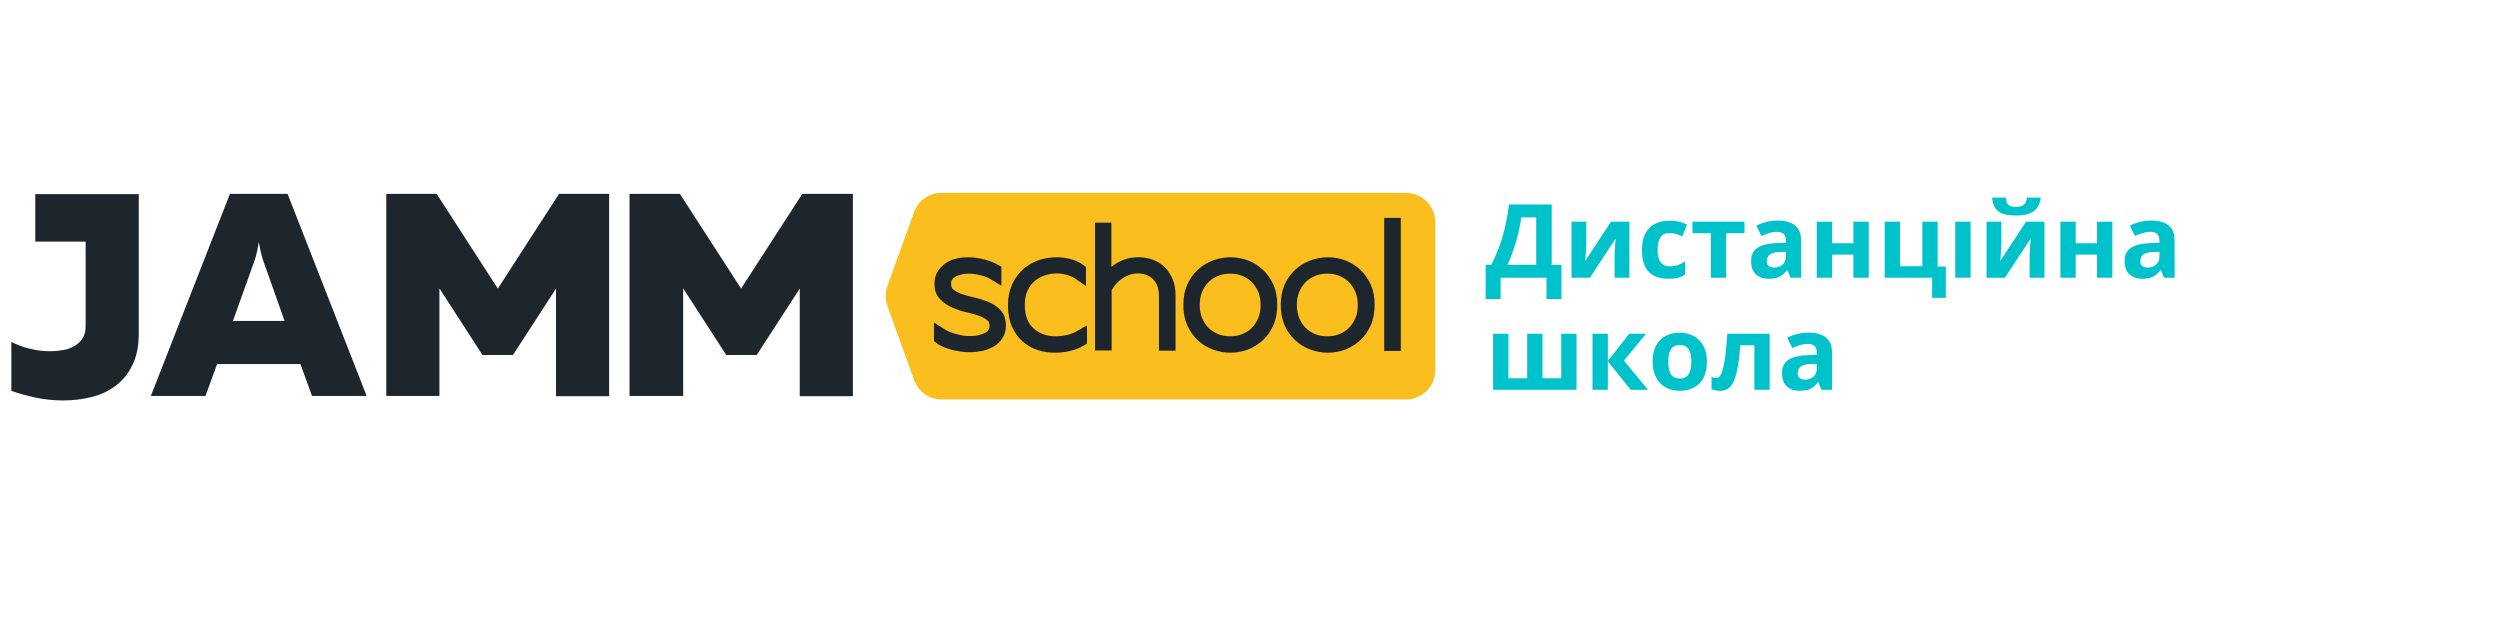 <svg xmlns="http://www.w3.org/2000/svg" xmlns:xlink="http://www.w3.org/1999/xlink" width="1200" viewBox="0 0 900 225" height="300" preserveAspectRatio="xMidYMid meet"><defs><g><g id="id1"></g><g id="id2"></g></g><clipPath id="id3"><path d="M 274 60.621 L 425 60.621 L 425 150.621 L 274 150.621 Z M 274 60.621 " clip-rule="nonzero"></path></clipPath><clipPath id="id4"><path d="M 301 60.621 L 454 60.621 L 454 150.621 L 301 150.621 Z M 301 60.621 " clip-rule="nonzero"></path></clipPath><clipPath id="id5"><path d="M 332 60.621 L 486 60.621 L 486 150.621 L 332 150.621 Z M 332 60.621 " clip-rule="nonzero"></path></clipPath><clipPath id="id6"><path d="M 364 60.621 L 521.25 60.621 L 521.25 150.621 L 364 150.621 Z M 364 60.621 " clip-rule="nonzero"></path></clipPath><clipPath id="id7"><path d="M 399 60.621 L 521.25 60.621 L 521.25 150.621 L 399 150.621 Z M 399 60.621 " clip-rule="nonzero"></path></clipPath></defs><path fill="rgb(98.039%, 74.899%, 12.16%)" d="M 329.066 76.348 L 319.457 102.984 C 318.641 105.348 318.641 107.801 319.457 110.164 L 329.066 136.801 C 330.605 140.984 334.504 143.801 338.945 143.801 L 506.195 143.801 C 511.996 143.801 516.711 139.074 516.711 133.254 L 516.711 79.984 C 516.711 74.164 511.996 69.438 506.195 69.438 L 338.945 69.438 C 334.504 69.438 330.516 72.164 329.066 76.348 Z M 329.066 76.348 " fill-opacity="1" fill-rule="nonzero"></path><g clip-path="url(#id3)"><path stroke-linecap="butt" transform="matrix(0.906, 0, 0, 0.909, 0.008, 60.619)" fill="none" stroke-linejoin="miter" d="M 373.8 45.699 C 373.8 44.299 374.102 43.001 374.8 42 C 375.502 40.999 376.299 40.199 377.299 39.499 C 378.299 38.799 379.501 38.399 380.798 38.098 C 382.099 37.802 383.401 37.699 384.698 37.699 C 386.702 37.699 388.602 37.999 390.498 38.502 C 392.398 39.001 394.001 39.602 395.402 40.401 L 395.402 42 C 394.101 41.201 392.502 40.5 390.601 40.002 C 388.701 39.499 386.702 39.198 384.801 39.198 C 383.599 39.198 382.5 39.301 381.401 39.602 C 380.298 39.899 379.299 40.199 378.398 40.702 C 377.502 41.201 376.799 41.901 376.2 42.7 C 375.7 43.499 375.399 44.501 375.399 45.699 C 375.399 47.401 375.899 48.802 377.002 49.7 C 378.101 50.701 379.402 51.401 381.001 51.999 C 382.599 52.6 384.401 53.099 386.301 53.498 C 388.201 53.902 389.899 54.499 391.601 55.101 C 393.2 55.801 394.501 56.601 395.6 57.701 C 396.699 58.801 397.199 60.3 397.199 62.199 C 397.199 63.6 396.902 64.902 396.199 65.899 C 395.501 66.9 394.7 67.798 393.601 68.4 C 392.502 69.001 391.3 69.5 389.899 69.801 C 388.499 70.101 386.999 70.299 385.499 70.299 C 384.5 70.299 383.401 70.2 382.302 70.101 C 381.199 69.899 380.1 69.702 379.001 69.5 C 377.898 69.199 376.898 68.898 376.002 68.499 C 375.101 68.099 374.201 67.699 373.602 67.201 L 373.602 65.598 C 374.399 66.101 375.2 66.599 376.2 66.999 C 377.101 67.399 378.101 67.699 379.199 68 C 380.298 68.301 381.298 68.499 382.401 68.701 C 383.5 68.898 384.5 68.898 385.499 68.898 C 386.801 68.898 388.098 68.799 389.399 68.499 C 390.601 68.202 391.7 67.798 392.7 67.3 C 393.601 66.801 394.398 66.101 394.902 65.302 C 395.402 64.498 395.699 63.501 395.699 62.401 C 395.699 60.7 395.199 59.402 394.101 58.401 C 393.002 57.499 391.7 56.699 390.102 56.102 C 388.499 55.501 386.702 55.002 384.801 54.598 C 382.901 54.199 381.199 53.601 379.501 52.901 C 377.898 52.201 376.502 51.298 375.502 50.198 C 374.3 49.201 373.8 47.702 373.8 45.699 Z M 373.8 45.699 " stroke="rgb(11.369%, 14.899%, 17.65%)" stroke-width="5" stroke-opacity="1" stroke-miterlimit="10"></path></g><g clip-path="url(#id4)"><path stroke-linecap="butt" transform="matrix(0.906, 0, 0, 0.909, 0.008, 60.619)" fill="none" stroke-linejoin="miter" d="M 402.999 54.302 C 402.999 51.401 403.499 48.901 404.499 46.799 C 405.498 44.698 406.8 43.001 408.398 41.6 C 410.001 40.298 411.798 39.301 413.802 38.601 C 415.802 37.999 417.801 37.699 419.9 37.699 C 421.399 37.699 422.998 37.901 424.601 38.3 C 426.2 38.7 427.699 39.301 429.001 40.298 L 429.001 41.802 C 427.699 40.9 426.299 40.298 424.7 39.8 C 423.101 39.4 421.498 39.099 419.999 39.099 C 418.098 39.099 416.198 39.4 414.401 40.002 C 412.6 40.599 410.902 41.501 409.502 42.7 C 408.002 43.899 406.899 45.502 405.998 47.401 C 405.102 49.3 404.701 51.599 404.701 54.302 C 404.701 56.798 405.102 58.899 405.899 60.799 C 406.701 62.702 407.799 64.202 409.2 65.401 C 410.6 66.599 412.1 67.502 413.901 68.099 C 415.599 68.701 417.4 69.001 419.301 69.001 C 421.102 69.001 422.8 68.799 424.601 68.4 C 426.299 68 428.001 67.3 429.401 66.501 L 429.401 68 C 427.902 68.898 426.2 69.5 424.502 69.899 C 422.8 70.299 420.998 70.501 419.098 70.501 C 417.099 70.501 415.099 70.2 413.199 69.599 C 411.299 69.001 409.502 68 408.002 66.698 C 406.498 65.401 405.3 63.699 404.4 61.701 C 403.499 59.699 402.999 57.099 402.999 54.302 Z M 402.999 54.302 " stroke="rgb(11.369%, 14.899%, 17.65%)" stroke-width="5" stroke-opacity="1" stroke-miterlimit="10"></path></g><g clip-path="url(#id5)"><path stroke-linecap="butt" transform="matrix(0.906, 0, 0, 0.909, 0.008, 60.619)" fill="none" stroke-linejoin="miter" d="M 439.101 24 L 439.101 45.3 C 439.601 44.501 440.299 43.701 441.101 42.799 C 441.898 41.901 442.902 41.102 444.001 40.298 C 445.1 39.499 446.401 38.902 447.802 38.399 C 449.202 37.901 450.702 37.699 452.399 37.699 C 454.102 37.699 455.7 37.999 457.2 38.502 C 458.7 39.099 460.001 39.899 461.1 40.999 C 462.199 42.099 463 43.401 463.698 44.999 C 464.301 46.602 464.599 48.402 464.599 50.4 L 464.599 69.702 L 463 69.702 L 463 50.602 C 463 48.802 462.698 47.1 462.199 45.699 C 461.699 44.299 460.901 43.1 459.902 42.099 C 458.902 41.102 457.799 40.401 456.502 39.899 C 455.2 39.4 453.8 39.099 452.3 39.099 C 450.598 39.099 449.099 39.4 447.698 39.899 C 446.302 40.401 445.1 41.102 444.001 41.901 C 442.902 42.7 442.001 43.598 441.2 44.599 C 440.398 45.601 439.7 46.602 439.2 47.5 L 439.2 69.599 L 437.602 69.599 L 437.602 24 Z M 439.101 24 " stroke="rgb(11.369%, 14.899%, 17.65%)" stroke-width="5" stroke-opacity="1" stroke-miterlimit="10"></path></g><g clip-path="url(#id6)"><path stroke-linecap="butt" transform="matrix(0.906, 0, 0, 0.909, 0.008, 60.619)" fill="none" stroke-linejoin="miter" d="M 472.7 54.1 C 472.7 51.5 473.101 49.201 474.001 47.1 C 474.902 45.102 476.1 43.401 477.6 42 C 479.099 40.599 480.801 39.602 482.801 38.799 C 484.8 38.098 486.8 37.699 488.898 37.699 C 491.001 37.699 493.1 38.098 495 38.799 C 496.9 39.499 498.598 40.599 500.102 42 C 501.602 43.401 502.8 45.102 503.7 47.1 C 504.601 49.098 505.002 51.401 505.002 54.1 C 505.002 56.699 504.601 58.998 503.7 61.099 C 502.8 63.102 501.602 64.799 500.102 66.2 C 498.598 67.601 496.9 68.602 495 69.401 C 493.1 70.101 491.001 70.501 488.898 70.501 C 486.8 70.501 484.8 70.101 482.801 69.401 C 480.801 68.701 479.099 67.601 477.6 66.2 C 476.1 64.799 474.902 63.102 474.001 61.099 C 473.101 58.998 472.7 56.699 472.7 54.1 Z M 503.399 54.1 C 503.399 51.702 502.998 49.601 502.201 47.801 C 501.399 46 500.3 44.402 498.999 43.1 C 497.702 41.802 496.099 40.9 494.401 40.199 C 492.699 39.499 490.799 39.198 488.799 39.198 C 486.8 39.198 484.998 39.499 483.202 40.199 C 481.499 40.9 479.901 41.802 478.599 43.1 C 477.298 44.402 476.199 45.901 475.402 47.801 C 474.6 49.7 474.2 51.801 474.2 54.1 C 474.2 56.399 474.6 58.599 475.402 60.399 C 476.199 62.199 477.199 63.802 478.599 65.1 C 480 66.402 481.499 67.3 483.202 68 C 484.899 68.701 486.8 69.001 488.799 69.001 C 490.799 69.001 492.6 68.701 494.401 68 C 496.099 67.3 497.702 66.402 498.999 65.1 C 500.3 63.802 501.399 62.298 502.201 60.399 C 502.998 58.5 503.399 56.399 503.399 54.1 Z M 503.399 54.1 " stroke="rgb(11.369%, 14.899%, 17.65%)" stroke-width="5" stroke-opacity="1" stroke-miterlimit="10"></path></g><g clip-path="url(#id7)"><path stroke-linecap="butt" transform="matrix(0.906, 0, 0, 0.909, 0.008, 60.619)" fill="none" stroke-linejoin="miter" d="M 511.401 54.1 C 511.401 51.5 511.802 49.201 512.698 47.1 C 513.598 45.102 514.801 43.401 516.3 42 C 517.8 40.599 519.502 39.602 521.502 38.799 C 523.501 38.098 525.5 37.699 527.599 37.699 C 529.702 37.699 531.8 38.098 533.701 38.799 C 535.601 39.499 537.299 40.599 538.799 42 C 540.298 43.401 541.5 45.102 542.401 47.1 C 543.302 49.098 543.698 51.401 543.698 54.1 C 543.698 56.699 543.302 58.998 542.401 61.099 C 541.5 63.102 540.298 64.799 538.799 66.2 C 537.299 67.601 535.601 68.602 533.701 69.401 C 531.8 70.101 529.702 70.501 527.599 70.501 C 525.5 70.501 523.501 70.101 521.502 69.401 C 519.502 68.701 517.8 67.601 516.3 66.2 C 514.801 64.799 513.598 63.102 512.698 61.099 C 511.802 58.998 511.401 56.699 511.401 54.1 Z M 542 54.1 C 542 51.702 541.6 49.601 540.798 47.801 C 540.001 46 538.902 44.402 537.601 43.1 C 536.299 41.802 534.701 40.9 532.998 40.199 C 531.301 39.499 529.4 39.198 527.401 39.198 C 525.401 39.198 523.6 39.499 521.799 40.199 C 520.101 40.9 518.498 41.802 517.201 43.1 C 515.9 44.402 514.801 45.901 513.999 47.801 C 513.202 49.7 512.801 51.801 512.801 54.1 C 512.801 56.399 513.202 58.599 513.999 60.399 C 514.801 62.199 515.8 63.802 517.201 65.1 C 518.601 66.402 520.101 67.3 521.799 68 C 523.501 68.701 525.401 69.001 527.401 69.001 C 529.4 69.001 531.201 68.701 532.998 68 C 534.701 67.3 536.299 66.402 537.601 65.1 C 538.902 63.802 540.001 62.298 540.798 60.399 C 541.699 58.5 542 56.399 542 54.1 Z M 542 54.1 " stroke="rgb(11.369%, 14.899%, 17.65%)" stroke-width="5" stroke-opacity="1" stroke-miterlimit="10"></path></g><path stroke-linecap="butt" transform="matrix(0.906, 0, 0, 0.909, 0.008, 60.619)" fill="none" stroke-linejoin="miter" d="M 552.502 22.101 L 554.1 22.101 L 554.1 69.801 L 552.502 69.801 Z M 552.502 22.101 " stroke="rgb(11.369%, 14.899%, 17.65%)" stroke-width="5" stroke-opacity="1" stroke-miterlimit="10"></path><path fill="rgb(11.369%, 14.899%, 17.65%)" d="M 49.957 69.891 L 49.957 119.984 C 49.957 124.527 49.23 128.254 47.688 131.348 C 46.238 134.438 44.246 136.891 41.707 138.801 C 39.258 140.711 36.359 142.074 33.094 142.891 C 29.832 143.711 26.387 144.164 22.852 144.164 C 19.227 144.164 15.781 143.801 12.516 143.074 C 9.164 142.348 6.445 141.527 4.086 140.711 L 4.086 123.074 C 5.992 124.074 8.258 124.984 10.703 125.527 C 13.152 126.164 15.598 126.438 18.047 126.438 C 19.77 126.438 21.402 126.254 22.941 125.984 C 24.484 125.711 25.844 125.164 27.02 124.438 C 28.199 123.711 29.105 122.801 29.832 121.621 C 30.559 120.438 30.828 118.984 30.828 117.164 L 30.828 86.984 L 12.699 86.984 L 12.699 69.891 Z M 49.957 69.891 " fill-opacity="1" fill-rule="nonzero"></path><path fill="rgb(11.369%, 14.899%, 17.65%)" d="M 54.309 142.527 L 82.77 69.801 L 103.531 69.801 L 131.992 142.527 L 112.324 142.527 L 108.152 131.074 L 78.148 131.074 L 73.977 142.527 Z M 83.859 115.527 L 102.441 115.527 L 95.008 94.527 C 94.645 93.621 94.375 92.621 94.102 91.621 C 93.828 90.621 93.559 89.074 93.195 87.164 C 92.832 89.074 92.562 90.621 92.289 91.621 C 92.016 92.621 91.746 93.621 91.383 94.527 Z M 83.859 115.527 " fill-opacity="1" fill-rule="nonzero"></path><path fill="rgb(11.369%, 14.899%, 17.65%)" d="M 219.289 69.891 L 219.289 142.621 L 200.16 142.621 L 200.16 103.891 L 184.66 127.801 L 173.691 127.801 L 158.191 103.801 L 158.191 142.527 L 139.062 142.527 L 139.062 69.801 L 157.195 69.801 L 179.223 103.891 L 201.25 69.801 L 219.289 69.801 Z M 219.289 69.891 " fill-opacity="1" fill-rule="nonzero"></path><path fill="rgb(11.369%, 14.899%, 17.65%)" d="M 307.039 69.891 L 307.039 142.621 L 287.91 142.621 L 287.91 103.891 L 272.41 127.801 L 261.441 127.801 L 245.941 103.801 L 245.941 142.527 L 226.633 142.527 L 226.633 69.801 L 244.762 69.801 L 266.789 103.891 L 288.816 69.801 L 307.039 69.801 Z M 307.039 69.891 " fill-opacity="1" fill-rule="nonzero"></path><g fill="rgb(0%, 76.079%, 79.61%)" fill-opacity="1"><g transform="translate(534.644, 99.979)"><g><path d="M 23.969 -26.375 L 23.969 -4.656 L 27.484 -4.656 L 27.484 7.688 L 22.094 7.688 L 22.094 0 L 5.578 0 L 5.578 7.688 L 0.188 7.688 L 0.188 -4.656 L 2.219 -4.656 C 3.156 -6.477 4.031 -8.445 4.844 -10.562 C 5.656 -12.676 6.379 -15.023 7.016 -17.609 C 7.66 -20.203 8.191 -23.125 8.609 -26.375 Z M 18.391 -21.719 L 13.031 -21.719 C 12.812 -20 12.461 -18.148 11.984 -16.172 C 11.504 -14.203 10.93 -12.227 10.266 -10.25 C 9.598 -8.27 8.875 -6.406 8.094 -4.656 L 18.391 -4.656 Z M 18.391 -21.719 "></path></g></g></g><g fill="rgb(0%, 76.079%, 79.61%)" fill-opacity="1"><g transform="translate(562.859, 99.979)"><g><path d="M 8.203 -20.172 L 8.203 -12.188 C 8.203 -11.77 8.18 -11.254 8.141 -10.641 C 8.109 -10.023 8.07 -9.395 8.031 -8.75 C 8 -8.113 7.957 -7.539 7.906 -7.031 C 7.852 -6.531 7.816 -6.191 7.797 -6.016 L 17.109 -20.172 L 23.719 -20.172 L 23.719 0 L 18.391 0 L 18.391 -8.047 C 18.391 -8.691 18.414 -9.422 18.469 -10.234 C 18.52 -11.047 18.578 -11.801 18.641 -12.5 C 18.703 -13.207 18.742 -13.742 18.766 -14.109 L 9.5 0 L 2.875 0 L 2.875 -20.172 Z M 8.203 -20.172 "></path></g></g></g><g fill="rgb(0%, 76.079%, 79.61%)" fill-opacity="1"><g transform="translate(589.449, 99.979)"><g><path d="M 11.078 0.375 C 8.078 0.375 5.754 -0.445 4.109 -2.094 C 2.473 -3.75 1.656 -6.375 1.656 -9.969 C 1.656 -12.438 2.07 -14.445 2.906 -16 C 3.75 -17.551 4.914 -18.691 6.406 -19.422 C 7.895 -20.16 9.613 -20.531 11.562 -20.531 C 12.938 -20.531 14.133 -20.395 15.156 -20.125 C 16.188 -19.852 17.082 -19.535 17.844 -19.172 L 16.219 -14.922 C 15.352 -15.266 14.547 -15.547 13.797 -15.766 C 13.047 -15.992 12.301 -16.109 11.562 -16.109 C 8.707 -16.109 7.281 -14.078 7.281 -10.016 C 7.281 -7.992 7.656 -6.5 8.406 -5.531 C 9.156 -4.57 10.207 -4.094 11.562 -4.094 C 12.719 -4.094 13.738 -4.25 14.625 -4.562 C 15.508 -4.875 16.375 -5.301 17.219 -5.844 L 17.219 -1.141 C 16.375 -0.598 15.488 -0.211 14.562 0.016 C 13.645 0.254 12.484 0.375 11.078 0.375 Z M 11.078 0.375 "></path></g></g></g><g fill="rgb(0%, 76.079%, 79.61%)" fill-opacity="1"><g transform="translate(608.431, 99.979)"><g><path d="M 19.578 -16.031 L 12.969 -16.031 L 12.969 0 L 7.469 0 L 7.469 -16.031 L 0.844 -16.031 L 0.844 -20.172 L 19.578 -20.172 Z M 19.578 -16.031 "></path></g></g></g><g fill="rgb(0%, 76.079%, 79.61%)" fill-opacity="1"><g transform="translate(628.854, 99.979)"><g><path d="M 11.156 -20.578 C 13.863 -20.578 15.938 -19.988 17.375 -18.812 C 18.82 -17.645 19.547 -15.852 19.547 -13.438 L 19.547 0 L 15.703 0 L 14.625 -2.734 L 14.484 -2.734 C 13.617 -1.648 12.707 -0.859 11.75 -0.359 C 10.789 0.129 9.473 0.375 7.797 0.375 C 5.992 0.375 4.5 -0.141 3.312 -1.172 C 2.133 -2.211 1.547 -3.828 1.547 -6.016 C 1.547 -8.16 2.297 -9.738 3.797 -10.75 C 5.305 -11.758 7.562 -12.328 10.562 -12.453 L 14.078 -12.562 L 14.078 -13.438 C 14.078 -14.5 13.797 -15.273 13.234 -15.766 C 12.68 -16.266 11.914 -16.516 10.938 -16.516 C 9.945 -16.516 8.984 -16.367 8.047 -16.078 C 7.117 -15.797 6.188 -15.445 5.25 -15.031 L 3.438 -18.766 C 4.5 -19.305 5.691 -19.742 7.016 -20.078 C 8.348 -20.41 9.727 -20.578 11.156 -20.578 Z M 14.078 -9.344 L 11.938 -9.266 C 10.156 -9.223 8.922 -8.906 8.234 -8.312 C 7.547 -7.719 7.203 -6.941 7.203 -5.984 C 7.203 -5.148 7.445 -4.551 7.938 -4.188 C 8.438 -3.832 9.078 -3.656 9.859 -3.656 C 11.047 -3.656 12.047 -4.004 12.859 -4.703 C 13.672 -5.41 14.078 -6.406 14.078 -7.688 Z M 14.078 -9.344 "></path></g></g></g><g fill="rgb(0%, 76.079%, 79.61%)" fill-opacity="1"><g transform="translate(651.16, 99.979)"><g><path d="M 8.391 -20.172 L 8.391 -12.406 L 16.062 -12.406 L 16.062 -20.172 L 21.578 -20.172 L 21.578 0 L 16.062 0 L 16.062 -8.312 L 8.391 -8.312 L 8.391 0 L 2.875 0 L 2.875 -20.172 Z M 8.391 -20.172 "></path></g></g></g><g fill="rgb(0%, 76.079%, 79.61%)" fill-opacity="1"><g transform="translate(675.608, 99.979)"><g><path d="M 24.891 7.234 L 19.953 7.234 L 19.953 0 L 2.875 0 L 2.875 -20.172 L 8.391 -20.172 L 8.391 -4.141 L 16.438 -4.141 L 16.438 -20.172 L 21.938 -20.172 L 21.938 -4.031 L 24.891 -4.031 Z M 24.891 7.234 "></path></g></g></g><g fill="rgb(0%, 76.079%, 79.61%)" fill-opacity="1"><g transform="translate(701.016, 99.979)"><g><path d="M 8.391 0 L 2.875 0 L 2.875 -20.172 L 8.391 -20.172 Z M 8.391 0 "></path></g></g></g><g fill="rgb(0%, 76.079%, 79.61%)" fill-opacity="1"><g transform="translate(712.28, 99.979)"><g><path d="M 8.203 -20.172 L 8.203 -12.188 C 8.203 -11.77 8.18 -11.254 8.141 -10.641 C 8.109 -10.023 8.07 -9.395 8.031 -8.75 C 8 -8.113 7.957 -7.539 7.906 -7.031 C 7.852 -6.531 7.816 -6.191 7.797 -6.016 L 17.109 -20.172 L 23.719 -20.172 L 23.719 0 L 18.391 0 L 18.391 -8.047 C 18.391 -8.691 18.414 -9.422 18.469 -10.234 C 18.52 -11.047 18.578 -11.801 18.641 -12.5 C 18.703 -13.207 18.742 -13.742 18.766 -14.109 L 9.5 0 L 2.875 0 L 2.875 -20.172 Z M 22.391 -28.844 C 22.266 -27.562 21.906 -26.438 21.312 -25.469 C 20.727 -24.5 19.805 -23.742 18.547 -23.203 C 17.297 -22.66 15.609 -22.391 13.484 -22.391 C 11.316 -22.391 9.625 -22.645 8.406 -23.156 C 7.188 -23.676 6.316 -24.422 5.797 -25.391 C 5.285 -26.367 4.984 -27.52 4.891 -28.844 L 9.797 -28.844 C 9.891 -27.488 10.227 -26.586 10.812 -26.141 C 11.395 -25.703 12.32 -25.484 13.594 -25.484 C 14.656 -25.484 15.523 -25.723 16.203 -26.203 C 16.879 -26.68 17.281 -27.562 17.406 -28.844 Z M 22.391 -28.844 "></path></g></g></g><g fill="rgb(0%, 76.079%, 79.61%)" fill-opacity="1"><g transform="translate(738.87, 99.979)"><g><path d="M 8.391 -20.172 L 8.391 -12.406 L 16.062 -12.406 L 16.062 -20.172 L 21.578 -20.172 L 21.578 0 L 16.062 0 L 16.062 -8.312 L 8.391 -8.312 L 8.391 0 L 2.875 0 L 2.875 -20.172 Z M 8.391 -20.172 "></path></g></g></g><g fill="rgb(0%, 76.079%, 79.61%)" fill-opacity="1"><g transform="translate(763.318, 99.979)"><g><path d="M 11.156 -20.578 C 13.863 -20.578 15.938 -19.988 17.375 -18.812 C 18.82 -17.645 19.547 -15.852 19.547 -13.438 L 19.547 0 L 15.703 0 L 14.625 -2.734 L 14.484 -2.734 C 13.617 -1.648 12.707 -0.859 11.75 -0.359 C 10.789 0.129 9.473 0.375 7.797 0.375 C 5.992 0.375 4.5 -0.141 3.312 -1.172 C 2.133 -2.211 1.547 -3.828 1.547 -6.016 C 1.547 -8.16 2.297 -9.738 3.797 -10.75 C 5.305 -11.758 7.562 -12.328 10.562 -12.453 L 14.078 -12.562 L 14.078 -13.438 C 14.078 -14.5 13.797 -15.273 13.234 -15.766 C 12.68 -16.266 11.914 -16.516 10.938 -16.516 C 9.945 -16.516 8.984 -16.367 8.047 -16.078 C 7.117 -15.797 6.188 -15.445 5.25 -15.031 L 3.438 -18.766 C 4.5 -19.305 5.691 -19.742 7.016 -20.078 C 8.348 -20.41 9.727 -20.578 11.156 -20.578 Z M 14.078 -9.344 L 11.938 -9.266 C 10.156 -9.223 8.922 -8.906 8.234 -8.312 C 7.547 -7.719 7.203 -6.941 7.203 -5.984 C 7.203 -5.148 7.445 -4.551 7.938 -4.188 C 8.438 -3.832 9.078 -3.656 9.859 -3.656 C 11.047 -3.656 12.047 -4.004 12.859 -4.703 C 13.672 -5.41 14.078 -6.406 14.078 -7.688 Z M 14.078 -9.344 "></path></g></g></g><g fill="rgb(0%, 76.079%, 79.61%)" fill-opacity="1"><g transform="translate(785.622, 99.979)"><g></g></g></g><g fill="rgb(0%, 76.079%, 79.61%)" fill-opacity="1"><g transform="translate(534.644, 140.319)"><g><path d="M 32.906 -20.172 L 32.906 0 L 2.875 0 L 2.875 -20.172 L 8.391 -20.172 L 8.391 -4.141 L 15.141 -4.141 L 15.141 -20.172 L 20.641 -20.172 L 20.641 -4.141 L 27.406 -4.141 L 27.406 -20.172 Z M 32.906 -20.172 "></path></g></g></g><g fill="rgb(0%, 76.079%, 79.61%)" fill-opacity="1"><g transform="translate(570.43, 140.319)"><g><path d="M 16.109 -20.172 L 22.156 -20.172 L 14.188 -10.484 L 22.859 0 L 16.625 0 L 8.391 -10.234 L 8.391 0 L 2.875 0 L 2.875 -20.172 L 8.391 -20.172 L 8.391 -10.375 Z M 16.109 -20.172 "></path></g></g></g><g fill="rgb(0%, 76.079%, 79.61%)" fill-opacity="1"><g transform="translate(593.29, 140.319)"><g><path d="M 21.203 -10.125 C 21.203 -6.77 20.32 -4.18 18.562 -2.359 C 16.801 -0.535 14.406 0.375 11.375 0.375 C 9.5 0.375 7.828 -0.031 6.359 -0.844 C 4.898 -1.656 3.75 -2.844 2.906 -4.406 C 2.07 -5.977 1.656 -7.883 1.656 -10.125 C 1.656 -13.469 2.531 -16.035 4.281 -17.828 C 6.031 -19.629 8.43 -20.531 11.484 -20.531 C 13.379 -20.531 15.051 -20.125 16.5 -19.312 C 17.957 -18.5 19.102 -17.316 19.938 -15.766 C 20.781 -14.211 21.203 -12.332 21.203 -10.125 Z M 7.281 -10.125 C 7.281 -8.125 7.602 -6.613 8.25 -5.594 C 8.906 -4.57 9.973 -4.062 11.453 -4.062 C 12.898 -4.062 13.953 -4.57 14.609 -5.594 C 15.266 -6.613 15.594 -8.125 15.594 -10.125 C 15.594 -12.113 15.266 -13.609 14.609 -14.609 C 13.953 -15.609 12.883 -16.109 11.406 -16.109 C 9.957 -16.109 8.906 -15.609 8.25 -14.609 C 7.602 -13.609 7.281 -12.113 7.281 -10.125 Z M 7.281 -10.125 "></path></g></g></g><g fill="rgb(0%, 76.079%, 79.61%)" fill-opacity="1"><g transform="translate(616.15, 140.319)"><g><path d="M 20.938 0 L 15.438 0 L 15.438 -16.031 L 10.375 -16.031 C 10.062 -12.094 9.641 -8.922 9.109 -6.516 C 8.578 -4.117 7.836 -2.367 6.891 -1.266 C 5.941 -0.172 4.691 0.375 3.141 0.375 C 1.859 0.375 0.812 0.176 0 -0.219 L 0 -4.609 C 0.562 -4.367 1.148 -4.25 1.766 -4.25 C 2.211 -4.25 2.617 -4.469 2.984 -4.906 C 3.359 -5.352 3.711 -6.156 4.047 -7.312 C 4.379 -8.469 4.68 -10.086 4.953 -12.172 C 5.223 -14.254 5.469 -16.922 5.688 -20.172 L 20.938 -20.172 Z M 20.938 0 "></path></g></g></g><g fill="rgb(0%, 76.079%, 79.61%)" fill-opacity="1"><g transform="translate(639.97, 140.319)"><g><path d="M 11.156 -20.578 C 13.863 -20.578 15.938 -19.988 17.375 -18.812 C 18.82 -17.645 19.547 -15.852 19.547 -13.438 L 19.547 0 L 15.703 0 L 14.625 -2.734 L 14.484 -2.734 C 13.617 -1.648 12.707 -0.859 11.75 -0.359 C 10.789 0.129 9.473 0.375 7.797 0.375 C 5.992 0.375 4.5 -0.141 3.312 -1.172 C 2.133 -2.211 1.547 -3.828 1.547 -6.016 C 1.547 -8.16 2.297 -9.738 3.797 -10.75 C 5.305 -11.758 7.562 -12.328 10.562 -12.453 L 14.078 -12.562 L 14.078 -13.438 C 14.078 -14.5 13.797 -15.273 13.234 -15.766 C 12.68 -16.266 11.914 -16.516 10.938 -16.516 C 9.945 -16.516 8.984 -16.367 8.047 -16.078 C 7.117 -15.797 6.188 -15.445 5.25 -15.031 L 3.438 -18.766 C 4.5 -19.305 5.691 -19.742 7.016 -20.078 C 8.348 -20.41 9.727 -20.578 11.156 -20.578 Z M 14.078 -9.344 L 11.938 -9.266 C 10.156 -9.223 8.922 -8.906 8.234 -8.312 C 7.547 -7.719 7.203 -6.941 7.203 -5.984 C 7.203 -5.148 7.445 -4.551 7.938 -4.188 C 8.438 -3.832 9.078 -3.656 9.859 -3.656 C 11.047 -3.656 12.047 -4.004 12.859 -4.703 C 13.672 -5.41 14.078 -6.406 14.078 -7.688 Z M 14.078 -9.344 "></path></g></g></g></svg>